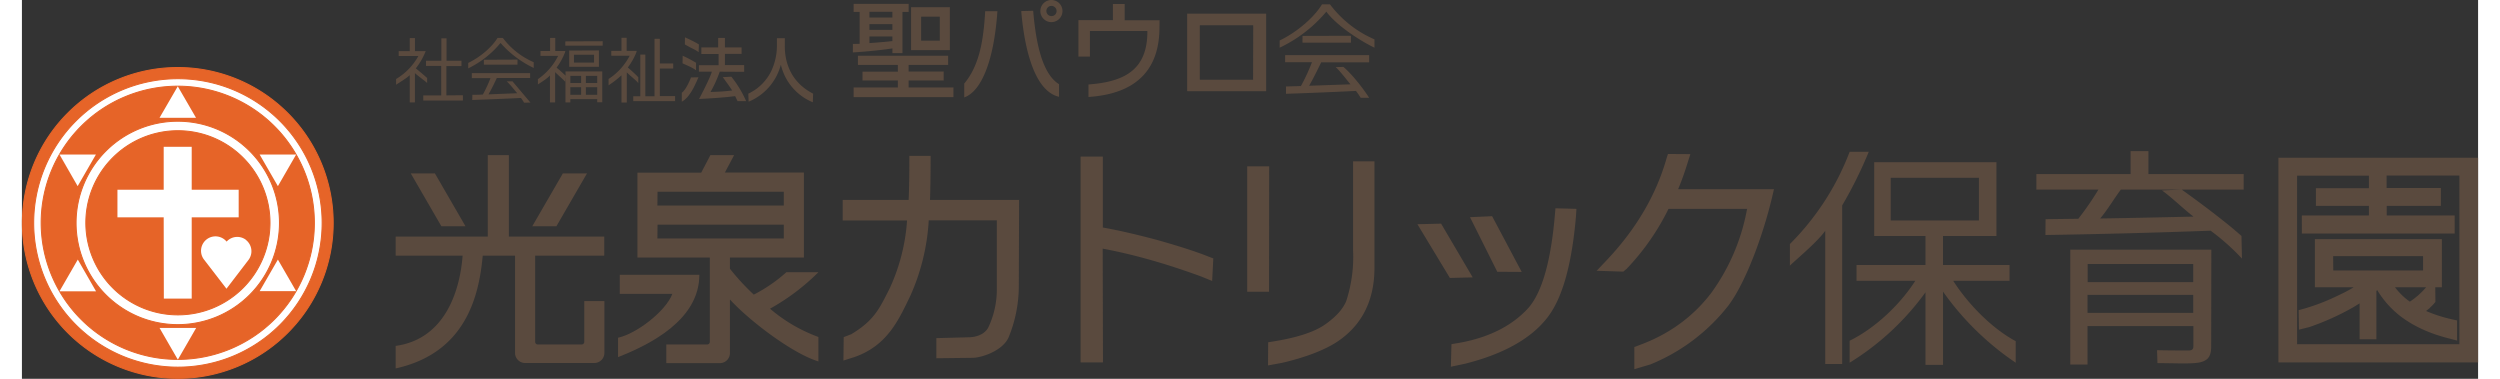 <svg xmlns="http://www.w3.org/2000/svg" width="330" height="50" viewBox="0 0 1709.9 263.7">
  <rect x="0" y="0" width="1709.9" height="263.7" fill="#333333" stroke="none"/>
  <defs>
    <style>
      .cls-1{fill:#e66428}
      .cls-1,.cls-2{stroke:#e66428;stroke-linecap:round;stroke-linejoin:round;stroke-width:.71px}
      .cls-2,.cls-3{fill:#fff}
      .cls-4{fill:#5a4a3e}
    </style>
  </defs>
  <g><path class="cls-1" d="M216.7 155.2a108.2 108.2 0 10-108.2 108.2 108.2 108.2 0 00108.2-108.2z" id="CIRCLE"/><path class="cls-2" d="M209 155.2a100.4 100.4 0 10-100.5 100.4A100.4 100.4 0 00209 155.2z" id="CIRCLE-2" data-name="CIRCLE"/><path class="cls-1" d="M203.6 155.2a95.1 95.1 0 10-95 95 95 95 0 0095-95z" id="CIRCLE-3" data-name="CIRCLE"/><g id="SOLID"><path class="cls-3" d="M108.5 60.1L121.2 82H95.8l12.7-21.9zM108.5 60.1L95.8 82l12.7-21.9z"/></g><g id="SOLID-2" data-name="SOLID"><path class="cls-3" d="M190.9 107.6h-25.4l12.7 22 12.7-22zM190.9 107.6l-12.7 22 12.7-22z"/></g><g id="SOLID-3" data-name="SOLID"><path class="cls-3" d="M190.9 202.7h-25.4l12.7-22 12.7 22zM190.9 202.7l-12.7-22 12.7 22z"/></g><g id="SOLID-4" data-name="SOLID"><path class="cls-3" d="M108.5 250.3l-12.7-22h25.5l-12.8 22zM108.5 250.3l12.8-22-12.7 22h-.1z"/></g><g id="SOLID-5" data-name="SOLID"><path class="cls-3" d="M26.2 202.7l12.7-22 12.7 22.1-25.4-.1z"/><path class="cls-3" d="M26.2 202.7l25.4.1H26.2v-.1z"/></g><g id="SOLID-6" data-name="SOLID"><path class="cls-3" d="M26.2 107.6h25.3l-12.7 22-12.6-22z"/><path class="cls-3" d="M26.2 107.6l12.6 22-12.6-21.9v-.1z"/></g><path class="cls-2" d="M179.3 155.2a70.8 70.8 0 10-70.8 70.8 70.8 70.8 0 0070.8-70.8z" id="CIRCLE-4" data-name="CIRCLE"/><path class="cls-1" d="M172.7 155.2a64.1 64.1 0 10-64.2 64 64.1 64.1 0 0064.2-64z" id="CIRCLE-5" data-name="CIRCLE"/><path class="cls-3" d="M150.9 132.1h-32.7v-29.9H98.7v29.9H66.5v19.2h32.2l.1 56.6h19.4v-56.6h32.7v-19.2z"/><path class="cls-3" d="M156 167a10 10 0 00-13.5 1.2A10 10 0 00127 181l15.4 20 15.3-20a10 10 0 00-1.8-14z"/><path class="cls-4" d="M471.6 191.3h-55.4v13.3h36.6c-4.5 12-25 27.8-37.8 30.5v13.5c23-9 56.6-26.2 56.6-57.3z"/><path class="cls-4" d="M554.5 234.6a110 110 0 01-33.7-19.7 152 152 0 0033.7-25.4h-22.3a107 107 0 01-22.7 15.6 160.6 160.6 0 01-16.6-18v-7.8h51.5v-59.2h-55l6.4-12.1h-16.5l-6.4 12.2h-44.4v59.1h50.4V238a1.8 1.8 0 01-1.7 1.8h-28.6v13h37.3a7 7 0 007-7v-37.3c13.4 14.7 43.6 37.7 61.6 43.1v-17zm-112-101.1h87.9v9.6h-88zm0 22.9h87.9v9.6h-88zM405.4 178v-13.3H339V108h-14.7v56.7h-64.1V178h46.6c-2 26-13.1 58.2-46.6 62.8v15.7c48.6-10.8 58-50 60.6-78.5h22.5v67.7a7 7 0 007 7h48.2a7 7 0 007-7v-36.1h-14V238a1.8 1.8 0 01-1.7 1.8h-30.8a1.8 1.8 0 01-1.7-1.8v-60z"/><path class="cls-4" d="M308.8 157.5l-21.3-36.8h-16.8l21.3 36.8h16.8zM393.4 120.7h-16.8l-21.3 36.8h16.8l21.3-36.8zM571.9 251l.2-16.3 5.2-2c16-9.6 19.6-17.7 26.7-31.7a133.6 133.6 0 0012.2-47.5h-44.8v-14.3h45.9c.4-8.7.5-18 .5-27.6v-3.1h14.8v3.1c0 11-.2 20.3-.4 27.6h62L694 199a94.2 94.2 0 01-7.2 36.1c-4.7 9.8-19.7 14-24.8 14l-25.4.3v-14l22.4-.6c5.6 0 11.4-2.2 13.8-6.9a62 62 0 005.9-27.2v-47.3h-47.4a148.7 148.7 0 01-12.8 52.5c-8.1 16.8-16 34.7-39 42.7zM752.6 252.3H737V109h15.5v49.4c10.3 1.8 23 4.7 38 8.7 15.2 4.3 27.3 8.2 36 11.7l2.9 1.1-.8 15.7-7.6-3.1c-24.5-9-47.6-15.5-68.6-19.4zM867.5 254.4l.1-16.1 4.2-.7c16-2.6 28-6.5 35.4-11.7s12.3-10.5 14.7-16.2a98.8 98.8 0 004.8-35.6v-61.8h14.9v74.2c0 23.1-9.1 40.7-27 52.1-9 5.6-21.5 10.3-37.3 14zm.7-51.3H853v-87.3h15.3zM994.8 255.3l.4-15.7 4.1-.7c21.5-3.6 38.2-12 49.6-24.7 9.5-11 15.7-33 18.4-65.8l.3-3.4 14.6.4-.3 5c-3 34.8-9.8 58.2-20.5 71.4-11.3 14.2-30.4 24.8-56.7 31.4zm-.7-61.8l-22.6-37.4 16.5-.4 22 37.4zm33-4.3l-19-38 15.4-.7 20.6 38.8zM1122.5 257v-15.4l3.7-1.4c20.7-7.6 37.6-20 50.1-36.6a142.6 142.6 0 0024.7-58.2h-54.7a166.1 166.1 0 01-29.2 41.8l-2.3 1.9-18.5-.6 7.2-7.6c20.2-21.4 34.1-45 41.4-70.5l1-3.2 15.6.1-2.5 7.9a181 181 0 01-6 16.5h66.7c-6.1 28.2-19 64.2-31.7 81a132 132 0 01-54.3 41zM1709.9 252.3h-139V109.8h139zm-126-12.7h113V122.2h-50.7v8.7h37.8v12.4h-37.7v6.7h47.3v12.6h-106.4V150h46.7v-6.7H1597V131h36.9v-8.7h-50zm55.2-3.4h-11.7v-25l-4.4 2.7a176.2 176.2 0 01-30.6 13.8l-7.2 1.8-.2-13.6 2.3-.6a144.5 144.5 0 0026-10 99.4 99.4 0 0010-5.3h-27v-33.5h88.4V200h-4.6l.1 10.2-1.8 2.1c-3.8 3.6-.5.8-4.7 4.2a98.3 98.3 0 0019 6l2.6.6v14l-8-2.1c-11.9-3.2-22.2-8-30.7-14.3a66 66 0 01-16.9-18.7l-.6.5zm13-36.2a45 45 0 0010.3 10 52.6 52.6 0 0011.3-10zm-43-11.7h62.5v-10H1609zM1285.7 105.7a291.2 291.2 0 01-18.5 37.3v110.4h-11.8v-92.7c-5.6 7.8-19 18.9-24.6 24.2v-15a182.4 182.4 0 0041.6-64.2zm58.8 89.8c11 17.1 27.6 33.5 43.5 42v15a196 196 0 01-50.6-49.5v51h-12.2v-50.5a184.3 184.3 0 01-52.8 49v-15.3c17-8.3 34.6-24.4 45.7-41.7h-40.9v-11h48v-20.2h-35.7v-51.4h85.1v51.4h-37.2v20.2h46.3v11zm-43.5-42h61.4v-29.7H1301zM1546.7 132h-43.1c14 10 31.5 23.2 41.6 32.3l.3 15.7a156 156 0 00-21.8-19.4 5514 5514 0 01-115 3l.1-11 22.8-.3a204.3 204.3 0 0014-20.3h-43.2v-10.8h65.6v-16h12.4v16h66.3zm-22.6 109c0 6.4-1.7 9.5-6.8 11-5.3 1.6-17.4.8-30.6.8l-.3-9c9.6.2 19.1.2 22 .2 2.4-.1 3.3-.8 3.3-3v-14H1438v26.8H1426v-80h98.2zm-86-57.2v12.6h73.5v-12.6zm73.5 34v-12.5H1438v12.5zm-50.4-85.8c-5 6.7-9.4 14.3-14.4 20.1 20.4-.3 41.8-.8 65-1.3-6-4.5-16.3-14.4-22-18.2l13.3-.6zM471 53.8c-1.7 3.7-5.5 13.7-11.6 17v-6.3s2.7-1.2 6.4-10.6zm-11-15a87 87 0 019.3 4.9v5.2c-2.7-2-7-3.7-9.4-4.8zm1.6-12.8c1.9.8 8 3.7 9.7 5l-.2 5.3c-2.3-1.8-4.9-2.6-9.6-5.4zm24.2 23.9a85.4 85.4 0 01-6.4 14.1 138.6 138.6 0 0015-1c-1-1.8-3.8-5.6-6.5-9.3l6-.3a78 78 0 0110.3 17h-6l-1.7-3.5c-6.7 1-20.4 1.8-25.1 2 0 0 7.6-14.2 8.9-19h-9v-4.5H485v-7.8H473V33h11.7v-6.6h4.7v6.6H501v4.5h-11.6v7.8h13.4V50zM525.6 26.6h5.5v5.7c0 9.4 3 24.3 19.7 32.9l-.2 6a37.4 37.4 0 01-22.2-26h-.1a38.3 38.3 0 01-22.4 25.6l-.2-5.6a33.7 33.7 0 0015.8-15.4 41.5 41.5 0 004.1-17.3zM578.5 30.6l4.7-.1V8.3H579V2.7h38.3v5.6H613V37H606v-3.3c-5 .8-16 2.1-27.5 2.8zm66.3 8.2v6.4h-27.5v4.6h24.4V56h-24.4v4.9h31.2v6.7H579v-6.7h30.8V56h-24.6v-6.1h24.6v-4.7H582v-6.4zM590 12.2h16v-4h-16zm0 8.6h16v-4h-16zm16 4.6h-16V30c5.6-.4 10.6-.8 16-1.4zm40 9.5H619V5H646zm-20-6.6h13V11.6h-13zM656 58.2c10.5-12.6 13.4-29.7 14.6-50.4h8.5c-2.4 35-11.4 56-23.1 60zm48-50.7c1.6 18.6 5.3 43.3 18 51.1v8.8c-19-4.4-24.7-40-26.3-59.7zm12.7 7.9a7.7 7.7 0 110-15.4 7.7 7.7 0 110 15.4m0-11.3a3.5 3.5 0 00-3.5 3.6 3.5 3.5 0 003.5 3.5 3.5 3.5 0 003.6-3.5 3.6 3.6 0 00-3.6-3.6M767.7 2.8v11.3H792l-.1 6.7c-.8 36-26.4 45.2-49.4 46.7v-8.7C767 57 783.5 49 783.5 22.1v-.5h-40v17.8h-8V14h24V2.8zM866.2 63.5h-55v-54h55zm-9-45.9H820v37.9h37.1zM282.1 57.8c-1.3-1.4-6.3-4.8-8.5-6.9v20.4H270v-19c-2.5 2.4-7 5-9.5 6.7v-4A42.9 42.9 0 00276 39h-13.7v-3.4h7.7v-9.1h3.6v9.1h7.5l-.5 1.2a45.8 45.8 0 01-6.4 10.8c2.3 1.8 6.7 5.6 7.9 6.7zm24.9 8.5V70h-27.6v-3.6h12.5V45.9h-10.6v-3.6H292V26.7h3.6v15.6H306V46h-10.5v20.4zM334.8 26.4a53.2 53.2 0 0021.5 16.9v4a71.6 71.6 0 01-23.1-17.4 67 67 0 01-22.5 17.7v-3.8c8.4-4 16.6-11.1 20.4-17.4zm-21.6 24.5h40.6v3.4h-23.2c-1.7 3.7-3.8 8-5.8 11.4l20-.8c-2-2.3-5.2-6.4-7.3-8.3h4L354 71.4l-4.4.1a29.5 29.5 0 00-2.2-3.3c-12.1.6-25.4 1.1-33.9 1.4l.1-3.6c2.1 0 4.6 0 7.3-.2a94 94 0 005.3-11.4h-13zm31.8-9.4V45h-23.4v-3.4zM378.4 49.7H404v21.5h-3.5V69h-18.7v2.3h-3.4V53l-.2 3.9c-1-1.3-5.2-4.8-7-6.7v21.1h-3.6V52.5c-2.1 2.4-6.2 4.8-8.4 6.3v-3.7a42.8 42.8 0 0014.1-16.2H361v-3.4h6.7v-9.1h3.6v9.1h7l-.3 1.2a45.6 45.6 0 01-5.8 10.4c1.8 1.4 5.2 4.5 6.3 5.6zm25.9-21v3.1h-26v-3zm-2.6 6.4v11.4H381V35.2zm-19.9 17.7v5h7.5v-5zm7.5 13.2v-5.3h-7.5V66zm9-27.9h-14v5.5h14zm2.2 14.7h-7.9v5h7.9zm0 13.2v-5.3h-7.9V66zM429.1 57.9c-1-1.6-6-5.4-8-7.5v21h-3.7v-19a66.3 66.3 0 01-9 7V55a42.8 42.8 0 0014.7-16.2h-12.8v-3.4h7.1v-9.1h3.6v9.1h7l-.3 1.2a46.2 46.2 0 01-5.9 10.4c2.2 1.8 6.3 5.6 7.3 6.8zm25.6 9v3.5h-29.1V67h4.9v-29h3.5v29h6.4V27h3.7v17.2h9.3v3.5h-9.3v19.2zM910.6 3a76.8 76.8 0 0031 24.4v5.8c-11-5.3-26.9-16-33.5-25.1a96 96 0 01-32.5 25.1v-5c12.2-5.9 24-16.1 29.5-25.2zm-31.2 35.4h58.5v5h-33.4c-2.5 5.2-5.5 11.3-8.4 16.3l28.8-1c-2.9-3.4-7.2-9.2-10.3-12l5.4-.1c6.6 5.6 14.6 16.2 17.9 21.5H932a44 44 0 00-3.3-4.8 3103 3103 0 01-48.7 2v-5.1l10.4-.3a134.4 134.4 0 007.7-16.6h-18.7zm45.8-13.5v4.8h-33.7V25z"/></g></svg>
